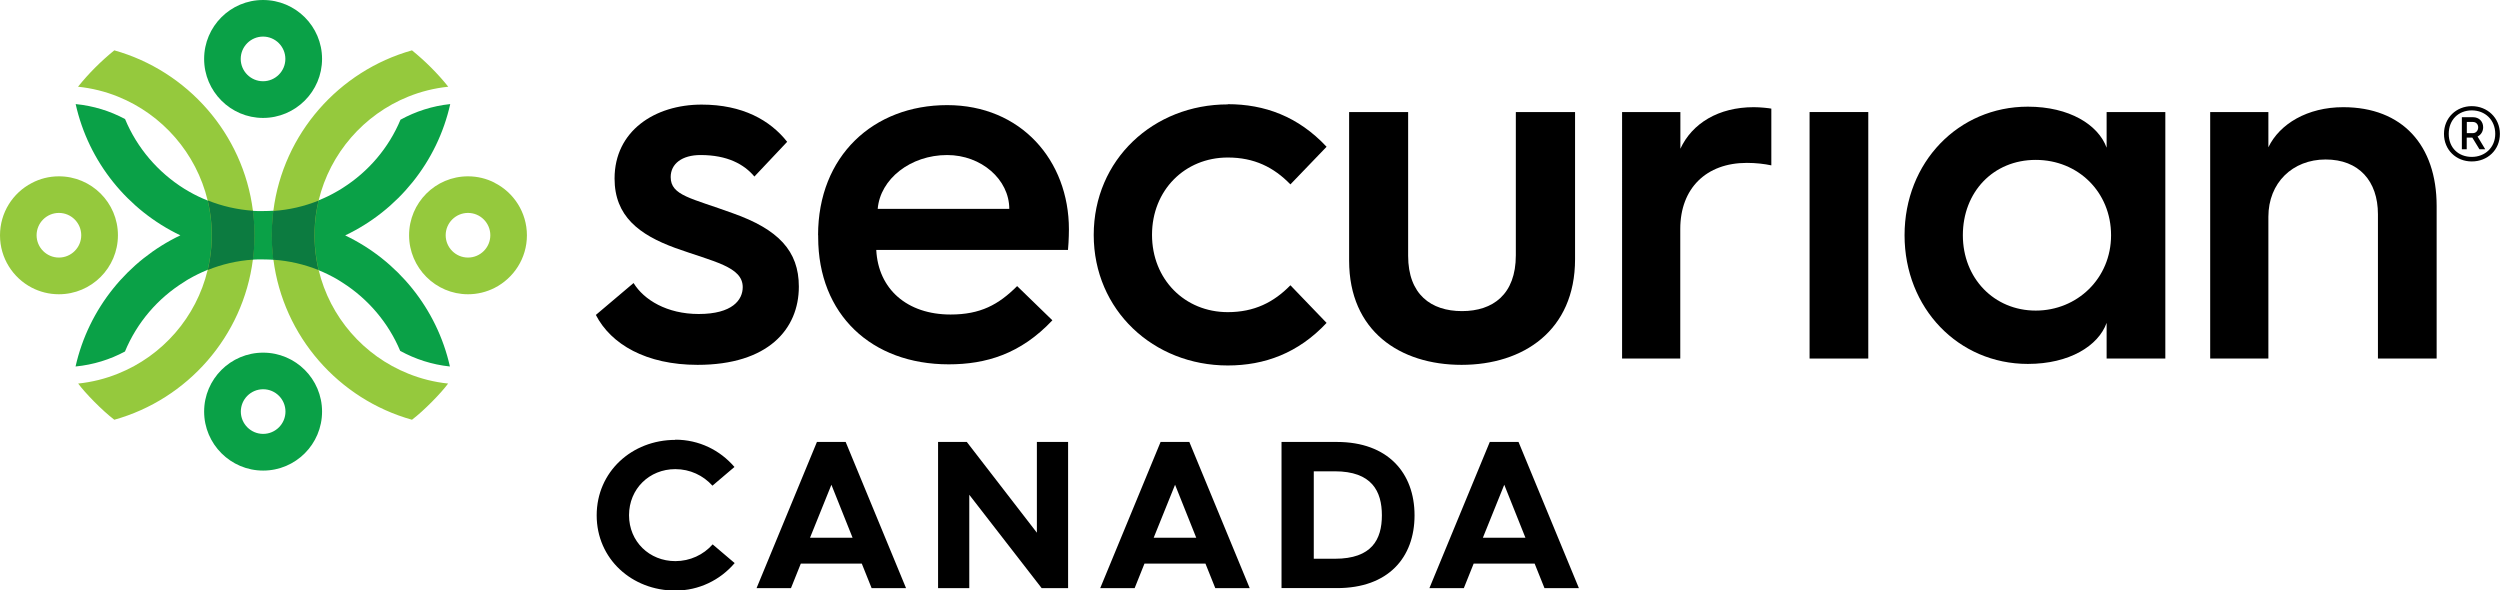 <?xml version="1.0" encoding="UTF-8"?><svg id="Layer_2" xmlns="http://www.w3.org/2000/svg" viewBox="0 0 241.88 57.13"><defs><style>.cls-1{fill:#0c7b40;}.cls-2{fill:#0aa147;}.cls-3{fill:#95c93d;}</style></defs><g id="Layer_1-2"><g><path class="cls-2" d="M25.45,0c-3.15,0-5.7,2.56-5.7,5.7s2.56,5.71,5.7,5.71,5.71-2.56,5.71-5.71S28.6,0,25.45,0Zm0,7.86c-1.19,0-2.16-.97-2.16-2.16s.97-2.16,2.16-2.16,2.16,.97,2.16,2.16-.97,2.16-2.16,2.16Z"/><path class="cls-2" d="M25.46,34.12c-3.15,0-5.71,2.56-5.71,5.7s2.56,5.71,5.71,5.71,5.7-2.56,5.7-5.71-2.56-5.7-5.7-5.7Zm0,7.86c-1.19,0-2.16-.97-2.16-2.16s.97-2.16,2.16-2.16,2.16,.97,2.16,2.16-.97,2.16-2.16,2.16Z"/><path class="cls-2" d="M33.43,22.76c5.07-2.42,8.88-7.08,10.13-12.69-1.73,.18-3.35,.71-4.81,1.51-1.14,2.73-3.1,5.02-5.57,6.59-.08,.05-.17,.11-.25,.16-.1,.06-.2,.12-.31,.18-.58,.34-1.18,.63-1.81,.88-1.37,.55-2.84,.9-4.38,1h0c-.15,0-.3,.02-.46,.02-.17,0-.35,.01-.53,.01s-.35,0-.52,0c-.15,0-.31-.01-.46-.02-1.54-.1-3.01-.45-4.38-1h0c-.62-.25-1.23-.54-1.8-.87-.07-.04-.13-.08-.2-.12-.08-.05-.16-.09-.24-.14-2.55-1.59-4.58-3.95-5.74-6.75-1.45-.78-3.06-1.28-4.78-1.45,1.25,5.62,5.06,10.28,10.13,12.7-5.07,2.42-8.88,7.08-10.14,12.69,1.72-.17,3.33-.67,4.78-1.45,1.16-2.8,3.18-5.16,5.74-6.74,.08-.05,.15-.1,.23-.15,.06-.04,.13-.08,.2-.12,.58-.33,1.18-.63,1.8-.88h0c1.37-.55,2.84-.9,4.38-1,.15,0,.31-.02,.46-.02,.17,0,.34,0,.52,0s.35,0,.53,.01c.15,0,.31,.01,.46,.02h0c1.54,.1,3.01,.45,4.38,1,.63,.25,1.23,.55,1.81,.88,.11,.06,.21,.12,.31,.19,.09,.05,.17,.1,.25,.16,2.46,1.57,4.42,3.87,5.56,6.59,1.46,.8,3.08,1.33,4.81,1.51-1.26-5.61-5.06-10.26-10.13-12.68Z"/><g><path class="cls-3" d="M47.84,17.67c-.77-.39-1.64-.61-2.56-.61-3.15,0-5.7,2.56-5.7,5.7s2.56,5.71,5.7,5.71c.92,0,1.79-.22,2.56-.61h0c1.86-.94,3.14-2.87,3.14-5.09s-1.28-4.16-3.14-5.09Zm-2.56,7.25c-1.19,0-2.16-.97-2.16-2.16s.97-2.16,2.16-2.16,2.16,.97,2.16,2.16-.97,2.16-2.16,2.16Z"/><path class="cls-3" d="M5.7,17.06c-.95,0-1.84,.23-2.63,.65-1.83,.95-3.07,2.86-3.07,5.06s1.25,4.11,3.07,5.06c.79,.41,1.68,.64,2.63,.64,3.15,0,5.71-2.56,5.71-5.71s-2.56-5.7-5.71-5.7Zm0,7.86c-1.19,0-2.16-.97-2.16-2.16s.97-2.16,2.16-2.16,2.16,.97,2.16,2.16-.97,2.16-2.16,2.16Z"/></g><path class="cls-3" d="M7.56,37.11c1.35-.14,2.65-.47,3.86-.96h0c4.3-1.72,7.58-5.46,8.67-10.03,.17-.73,.29-1.48,.35-2.25,.03-.37,.04-.74,.04-1.12s-.01-.75-.04-1.11c-.06-.77-.18-1.52-.35-2.25-1.1-4.57-4.38-8.31-8.67-10.04h0c-1.21-.49-2.52-.82-3.87-.96,1.04-1.3,2.22-2.47,3.51-3.52,0,0,0,0,0,0,7.07,1.99,12.46,8.06,13.41,15.51,.03,.19,.05,.39,.06,.58,.06,.58,.09,1.18,.09,1.78s-.03,1.19-.09,1.78c-.02,.19-.04,.39-.06,.58-.95,7.45-6.33,13.53-13.41,15.51-1.17-.89-2.83-2.59-3.51-3.52Z"/><path class="cls-3" d="M43.36,37.11c-1.35-.14-2.65-.47-3.86-.96h0c-4.3-1.72-7.58-5.46-8.67-10.03-.17-.73-.29-1.48-.35-2.25-.03-.37-.04-.74-.04-1.12s.01-.75,.04-1.11c.06-.77,.18-1.52,.35-2.25,1.1-4.57,4.38-8.31,8.67-10.04h0c1.21-.49,2.52-.82,3.87-.96-1.04-1.3-2.22-2.47-3.51-3.52,0,0,0,0,0,0-7.07,1.99-12.46,8.06-13.41,15.51-.03,.19-.05,.39-.06,.58-.06,.58-.09,1.18-.09,1.78,0,.6,.03,1.19,.09,1.78,.02,.19,.04,.39,.06,.58,.95,7.45,6.33,13.53,13.41,15.51,1.17-.89,2.83-2.59,3.51-3.52Z"/><g><path class="cls-1" d="M30.47,23.88c.06,.77,.18,1.52,.35,2.25-1.37-.55-2.84-.9-4.38-1-.03-.19-.05-.39-.06-.58-.06-.59-.09-1.18-.09-1.78s.03-1.19,.09-1.78c.02-.19,.04-.39,.06-.58,1.54-.1,3.01-.45,4.38-1-.17,.73-.3,1.48-.35,2.25-.03,.37-.04,.74-.04,1.11s.01,.75,.04,1.12Z"/><path class="cls-1" d="M24.63,22.76c0,.6-.03,1.19-.09,1.78-.02,.19-.04,.39-.06,.58-1.54,.1-3.01,.45-4.38,1,.17-.73,.29-1.48,.35-2.25,.03-.37,.04-.74,.04-1.12s-.01-.75-.04-1.11c-.06-.77-.18-1.52-.35-2.25,1.37,.55,2.84,.89,4.38,1,.03,.19,.05,.39,.06,.58,.06,.58,.09,1.18,.09,1.78Z"/></g><g><path d="M61.31,27.4c.99,1.61,3.22,2.98,6.29,2.98,3.27,0,4.26-1.37,4.26-2.6,0-1.99-2.84-2.46-6.53-3.79-3.5-1.28-5.87-3.08-5.87-6.72,0-4.59,3.88-7.15,8.42-7.15,3.97,0,6.63,1.51,8.28,3.6l-3.17,3.36c-.99-1.18-2.6-2.08-5.21-2.08-1.8,0-2.89,.85-2.89,2.13,0,1.8,1.99,2.03,6.01,3.5,4.4,1.56,6.39,3.64,6.39,7.1,0,4.12-2.98,7.57-9.8,7.57-4.97,0-8.38-1.99-9.84-4.83l3.64-3.08Z"/><path d="M79.15,22.76c0-7.67,5.35-12.59,12.49-12.59s11.78,5.35,11.78,12.02c0,0,0,1.04-.09,1.99h-18.55c.19,3.79,2.98,6.25,7.19,6.25,2.89,0,4.64-.95,6.44-2.75l3.41,3.31c-3.08,3.27-6.44,4.26-10.03,4.26-7.48,0-12.63-4.83-12.63-12.3v-.19Zm18.5-2.55c0-2.84-2.7-5.21-6.01-5.21-3.55,0-6.48,2.32-6.72,5.21h12.73Z"/><path d="M118.79,10.08c3.55,0,6.81,1.18,9.56,4.12l-3.5,3.64c-1.61-1.66-3.5-2.6-6.06-2.6-4.16,0-7.33,3.17-7.33,7.48s3.17,7.48,7.33,7.48c2.56,0,4.45-.95,6.06-2.6l3.5,3.64c-2.74,2.93-6.01,4.12-9.56,4.12-7.19,0-12.97-5.35-12.97-12.63s5.77-12.63,12.97-12.63Z"/><path d="M130.51,10.84h5.73v13.91c0,3.74,2.22,5.35,5.21,5.35s5.21-1.61,5.21-5.4V10.84h5.73v14.24c0,6.91-5.02,10.22-10.98,10.22s-10.88-3.27-10.88-10.08V10.84Z"/><path d="M156.95,10.84h5.63v3.55c1.14-2.46,3.69-4.02,7.1-4.02,.62,0,1.47,.09,1.7,.14v5.49c-.66-.14-1.47-.24-2.37-.24-3.93,0-6.44,2.46-6.44,6.39v12.54h-5.63V10.84Z"/><path d="M175.08,10.84h5.68v23.85h-5.68V10.84Z"/><path d="M209.5,10.84v23.85h-5.68v-3.45c-.8,2.22-3.6,3.97-7.62,3.97-6.72,0-11.93-5.39-11.93-12.45s5.21-12.44,11.93-12.44c4.02,0,6.81,1.75,7.62,3.97v-3.45h5.68Zm-5.25,11.92c0-4.16-3.17-7.29-7.29-7.29s-7.05,3.12-7.05,7.29,3.03,7.29,7.05,7.29,7.29-3.12,7.29-7.29Z"/><path d="M213.84,10.84h5.63v3.41c1.09-2.27,3.79-3.88,7.24-3.88,5.73,0,9.04,3.69,9.04,9.56v14.76h-5.68v-13.96c0-3.22-1.85-5.3-5.06-5.3s-5.54,2.27-5.54,5.54v13.72h-5.63V10.84Z"/><path d="M236.46,12.95c0-1.56,1.2-2.68,2.69-2.68s2.72,1.12,2.72,2.68-1.2,2.67-2.72,2.67-2.69-1.12-2.69-2.67Zm4.96,0c0-1.35-.98-2.27-2.27-2.27s-2.23,.91-2.23,2.27,.95,2.23,2.23,2.23,2.27-.91,2.27-2.23Zm-3.23-1.61h1.08c.59,0,.98,.42,.98,.97,0,.39-.2,.73-.54,.9l.74,1.23h-.56l-.69-1.13h-.54v1.13h-.47v-3.1Zm1.07,1.54c.3,0,.51-.25,.51-.56,0-.29-.2-.52-.51-.52h-.59v1.08h.59Z"/><g><path d="M65.34,42.54c2.29,0,4.32,1.01,5.72,2.64l-2.13,1.81c-.89-.99-2.17-1.6-3.59-1.6-2.52,0-4.48,1.91-4.48,4.46s1.97,4.44,4.48,4.44c1.42,0,2.72-.61,3.61-1.62l2.13,1.81c-1.4,1.64-3.45,2.66-5.74,2.66-4.2,0-7.61-3.06-7.61-7.28s3.41-7.3,7.61-7.3Z"/><path d="M79.04,42.76h2.78l5.84,14.14h-3.33l-.95-2.37h-5.9l-.95,2.37h-3.33l5.84-14.14Zm3.45,9.27l-2.05-5.13-2.07,5.13h4.12Z"/><path d="M90.76,42.76h2.78l6.78,8.78v-8.78h3.02v14.14h-2.56l-7-9.03v9.03h-3.02v-14.14Z"/><path d="M112.29,42.76h2.78l5.84,14.14h-3.33l-.95-2.37h-5.9l-.95,2.37h-3.33l5.84-14.14Zm3.45,9.27l-2.05-5.13-2.07,5.13h4.12Z"/><path d="M123.99,42.76h5.36c4.93,0,7.51,3,7.51,7.1s-2.56,7.04-7.49,7.04h-5.38v-14.14Zm5.17,11.3c3.57,0,4.54-1.87,4.54-4.2s-.97-4.26-4.56-4.26h-2.03v8.46h2.05Z"/><path d="M144.14,42.76h2.78l5.84,14.14h-3.33l-.95-2.37h-5.9l-.95,2.37h-3.33l5.84-14.14Zm3.45,9.27l-2.05-5.13-2.07,5.13h4.12Z"/></g></g></g></g></svg>
